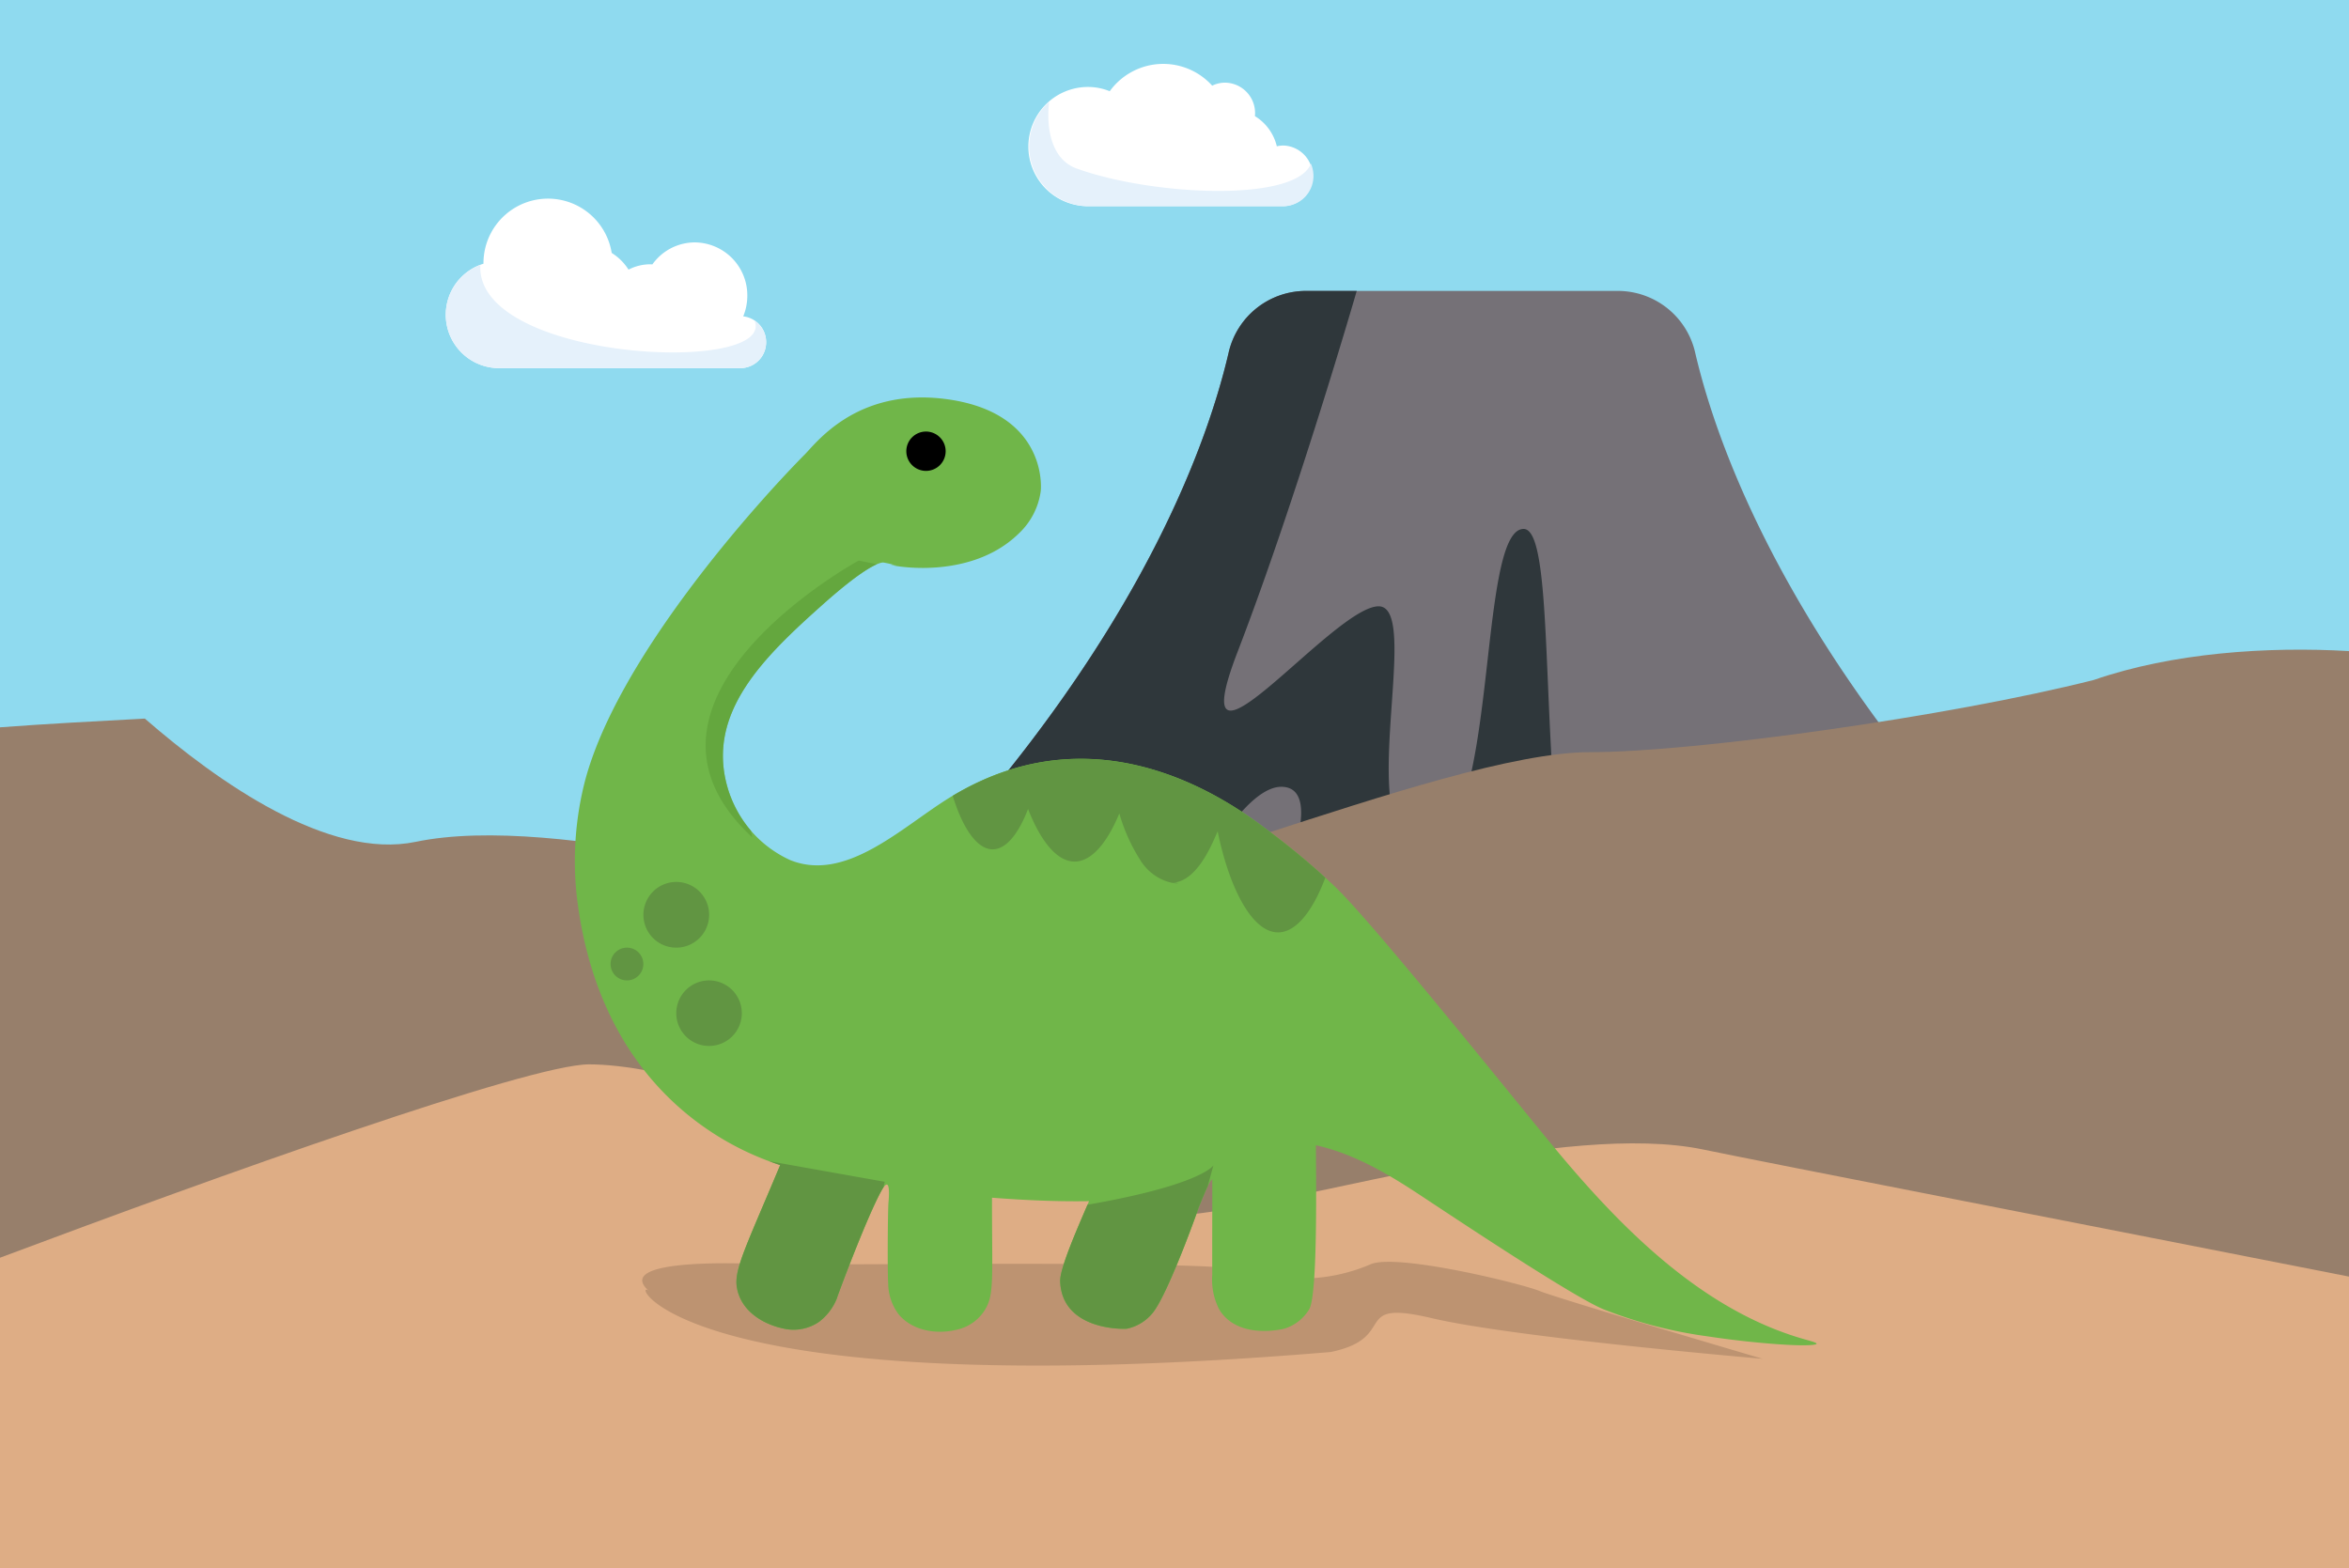<svg xmlns="http://www.w3.org/2000/svg" width="331" height="221" viewBox="0 0 331 221">
  <defs>
    <style>
      .cls-1 {
        fill: #8fdaef;
      }

      .cls-2 {
        fill: #757177;
      }

      .cls-10, .cls-11, .cls-12, .cls-2, .cls-3, .cls-4, .cls-5, .cls-6, .cls-7, .cls-8, .cls-9 {
        fill-rule: evenodd;
      }

      .cls-3 {
        fill: #2f373b;
      }

      .cls-4 {
        fill: #977f6b;
      }

      .cls-5 {
        fill: #dead85;
      }

      .cls-6 {
        opacity: 0.15;
      }

      .cls-7 {
        fill: #70b649;
      }

      .cls-8 {
        fill: #5e9f39;
        opacity: 0.65;
      }

      .cls-9 {
        fill: #619542;
      }

      .cls-11 {
        fill: #fff;
      }

      .cls-12 {
        fill: #e5f1fb;
      }
    </style>
  </defs>
  <g id="Tip_8">
    <rect class="cls-1" width="331" height="221"/>
    <g id="ic8_1">
      <circle class="cls-1" cx="158" cy="112" r="138"/>
      <path class="cls-2" d="M722,491.822a103.128,103.128,0,0,1-15.838,18.195H567.834A103.087,103.087,0,0,1,552,491.822c37.554-36.83,48.788-67.763,52.137-82.161A11.173,11.173,0,0,1,615.007,401H658.99a11.17,11.17,0,0,1,10.872,8.665c3.349,14.4,14.588,45.331,52.142,82.161h0Zm0,0" transform="translate(-431 -360)"/>
      <path id="Shape_5_copy" data-name="Shape 5 copy" class="cls-3" d="M684.325,510.017c-6.717-13.421-14.836-38.856-10.075-43.609,3.737-3.734,13.7,27.383,24.307,43.609H684.325ZM552,491.822c37.554-36.83,48.788-67.763,52.137-82.161A11.173,11.173,0,0,1,615.007,401h7.171s-8.4,29.076-16.794,50.879,13.432-6.432,19.875-6.432-4.2,33.824,6.442,33.824,7.276-44.728,13.993-44.728c6.456,0-1.053,64.05,15.759,75.478H567.834A103.087,103.087,0,0,1,552,491.822Zm44.428,12.045c7.28,0,24.684-32.985,15.117-32.985C603.143,470.882,589.145,503.867,596.424,503.867Z" transform="translate(-431 -360)"/>
      <path class="cls-4" d="M762,581H431V462.5c6.427-.488,13.6-0.862,20.412-1.23,10.385,9.027,25.909,19.918,38.142,17.373,20.255-4.214,57.767,7.374,74.859,9.481S633.778,466,655.087,466c14.7,0,50.516-5,70.964-10.178,11.094-3.839,24.468-4.732,35.949-4.064V581Z" transform="translate(-431 -360)"/>
      <path id="Shape_1118_copy_2" data-name="Shape 1118 copy 2" class="cls-5" d="M762,581H431V537.248C461.788,525.7,505.581,510,514,510c20.21,0,69.789,23,86,21s51.789-13,71-9c9.141,1.9,55.82,10.973,91,17.909V581Z" transform="translate(-431 -360)"/>
      <path class="cls-6" d="M537.675,538.137c-1.94-.109-20.566-0.845-15.215,3.816-2.7-2.347,2.5,16.381,96.043,8.586,9.79-2.015,2.574-7.523,14.264-4.77s46.6,5.724,46.6,5.724-28.807-8.477-31.381-9.54-19.932-5.3-23.773-3.816a24.752,24.752,0,0,1-17.117.955C601.86,537.424,543.242,538.45,537.675,538.137Z" transform="translate(-431 -360)"/>
      <g>
        <path class="cls-7" d="M685.3,548.751c-14.05-3.977-25.325-15.022-35.168-26.885-5.376-6.478-25.4-31.5-30.926-36.826a99.646,99.646,0,0,0-9.064-7.666c-4.511-3.411-23.649-18.387-45.409-4.92-6.673,4.13-14.535,11.945-22.4,8.75a16.131,16.131,0,0,1-8.795-10.166c-3.1-10.563,5.124-18.466,13.4-25.848,6.8-6.069,8.4-5.924,8.541-5.914a14.531,14.531,0,0,1,1.885.446c-4.2-.852,9.3,3.2,17.2-4.543a10.06,10.06,0,0,0,3.086-5.943c0.161-1.382.273-11.277-13.5-13.014-12.371-1.56-18.062,6.119-19.747,7.822-6.464,6.53-26.887,29.031-31.153,46.741a45.416,45.416,0,0,0-.789,16.991c4.106,28.856,25.405,35.34,28.474,36.423-4.651,11.117-6.472,14.605-6.12,17.1,0.5,3.56,3.948,5.488,6.991,6.014a6.344,6.344,0,0,0,4.638-1.048,7.758,7.758,0,0,0,2.506-3.342c-0.293.664,4.127-11.32,6.292-15.179,1.426-2.542.948,1.733,0.942,1.849-0.09,1.814-.144,9.371-0.028,11.311a7.4,7.4,0,0,0,1.433,4.274c1.767,2.2,5.268,3.114,8.768,2.071a6.173,6.173,0,0,0,3.45-2.687c1.316-2.164.976-4.36,0.976-15.772,4.549,0.348,9.111.563,13.674,0.488-1.065,2.546-4.134,9.3-4.064,11.287,0.245,7.013,9.1,6.755,9.423,6.685a6.361,6.361,0,0,0,3.746-2.389c2.264-3.038,6.55-15.161,6.316-14.609,0.643-1.517,1.493-3.821,1.948-4.071,0,4.492-.02,8.983-0.006,13.475a9.154,9.154,0,0,0,1.014,4.942c3.061,4.869,10.813,2.158,9.1,2.662a6.188,6.188,0,0,0,3.555-2.761c1.247-2.13.936-19.494,0.936-23.1,5.288,1.178,10.031,3.956,14.508,6.909,4.633,3.055,21.59,14.373,26,16.2a62.961,62.961,0,0,0,14.773,3.833q3.954,0.6,7.941.948c5.886,0.519,7.112.222,7.262,0.15C687.247,549.277,686.278,549.029,685.3,548.751Z" transform="translate(-431 -360)"/>
        <path class="cls-8" d="M554.574,439.515c-1.073.459-3.286,1.8-7.637,5.675-8.275,7.382-16.5,15.285-13.4,25.848a16.869,16.869,0,0,0,3.275,6.025c0.061,0.309.12,0.615,0.187,0.937-20.961-19.4,15-39,15-39Z" transform="translate(-431 -360)"/>
        <path class="cls-9" d="M601.173,527.184c-0.415.869-.9,2.12-1.3,3.065,0.234-.552-4.052,11.571-6.316,14.609a6.361,6.361,0,0,1-3.746,2.389c-0.327.07-9.178,0.328-9.423-6.685-0.066-1.87,2.639-7.94,3.849-10.779,16.1-2.809,17.745-5.544,17.745-5.544Zm-45.933.557c-2.165,3.859-6.585,15.843-6.292,15.179a7.758,7.758,0,0,1-2.506,3.342,6.344,6.344,0,0,1-4.638,1.048c-3.043-.526-6.489-2.454-6.991-6.014-0.352-2.492,1.469-5.98,6.12-17.1-0.315-.111-0.83-0.284-1.49-0.526l0.007-.012,16.213,2.889-0.167.778A4.523,4.523,0,0,0,555.24,527.741Z" transform="translate(-431 -360)"/>
        <path id="Shape_1_copy" data-name="Shape 1 copy" class="cls-9" d="M519.35,493.55a2.309,2.309,0,1,1-2.314,2.309A2.31,2.31,0,0,1,519.35,493.55Zm2.315-4.618a4.63,4.63,0,1,1,4.629,4.618A4.623,4.623,0,0,1,521.665,488.932Zm9.259,9.236a4.618,4.618,0,1,1-4.63,4.618A4.623,4.623,0,0,1,530.924,498.168Zm80.166-6.77c-3.681,0-6.886-6.3-8.509-14.237-0.656,1.441-2.846,7.232-6.487,7.232,2.726,0-1.486.913-4.152-2.776a25.025,25.025,0,0,1-3.217-6.983c-1.688,4.088-3.888,6.784-6.3,6.784-2.536,0-4.837-2.978-6.56-7.411-1.306,3.4-3.055,5.689-4.986,5.689-2.249,0-4.263-3.112-5.605-7.468-0.008-.026-0.015-0.053-0.023-0.079,21.542-12.9,40.409,1.841,44.884,5.225,2.632,1.99,5.184,4.088,7.615,6.32C616.021,488.293,613.677,491.4,611.09,491.4Z" transform="translate(-431 -360)"/>
        <path id="Shape_1_copy_2" data-name="Shape 1 copy 2" class="cls-10" d="M561.476,420.818a2.772,2.772,0,1,0,2.778,2.772,2.777,2.777,0,0,0-2.778-2.772h0Zm0,0" transform="translate(-431 -360)"/>
      </g>
      <path class="cls-11" d="M538.957,408.221a3.632,3.632,0,0,1-3.6,3.659H501.211a7.525,7.525,0,0,1-2.084-14.716,9.092,9.092,0,0,1,18.069-1.518A7.5,7.5,0,0,1,519.567,398a6.679,6.679,0,0,1,3.078-.753c0.1,0,.189.011,0.284,0.015a7.345,7.345,0,0,1,5.975-3.1,7.455,7.455,0,0,1,7.4,7.512,7.6,7.6,0,0,1-.575,2.909A3.639,3.639,0,0,1,538.957,408.221Z" transform="translate(-431 -360)"/>
      <path class="cls-12" d="M537.321,405.172a3.659,3.659,0,0,1-1.968,6.708H501.211a7.512,7.512,0,0,1-2.525-14.544C497.943,410.931,540.482,412.883,537.321,405.172Z" transform="translate(-431 -360)"/>
      <path class="cls-11" d="M611.858,389.06H584.311a8.4,8.4,0,0,1,0-16.805,8.172,8.172,0,0,1,3.063.6,9.3,9.3,0,0,1,14.439-.782,4.135,4.135,0,0,1,1.82-.424,4.286,4.286,0,0,1,4.2,4.719,6.836,6.836,0,0,1,3.086,4.251,4.169,4.169,0,0,1,.94-0.111A4.279,4.279,0,0,1,611.858,389.06Z" transform="translate(-431 -360)"/>
      <path class="cls-12" d="M611.858,389.06H584.311a8.417,8.417,0,0,1-5.507-14.669,0.219,0.219,0,0,1,.034-0.01c-0.415,3.279.132,8.008,3.847,9.355,10.677,3.873,30.92,4.805,33.036-.669a4.3,4.3,0,0,1,.358,1.715A4.249,4.249,0,0,1,611.858,389.06Z" transform="translate(-431 -360)"/>
    </g>
  </g>
</svg>
